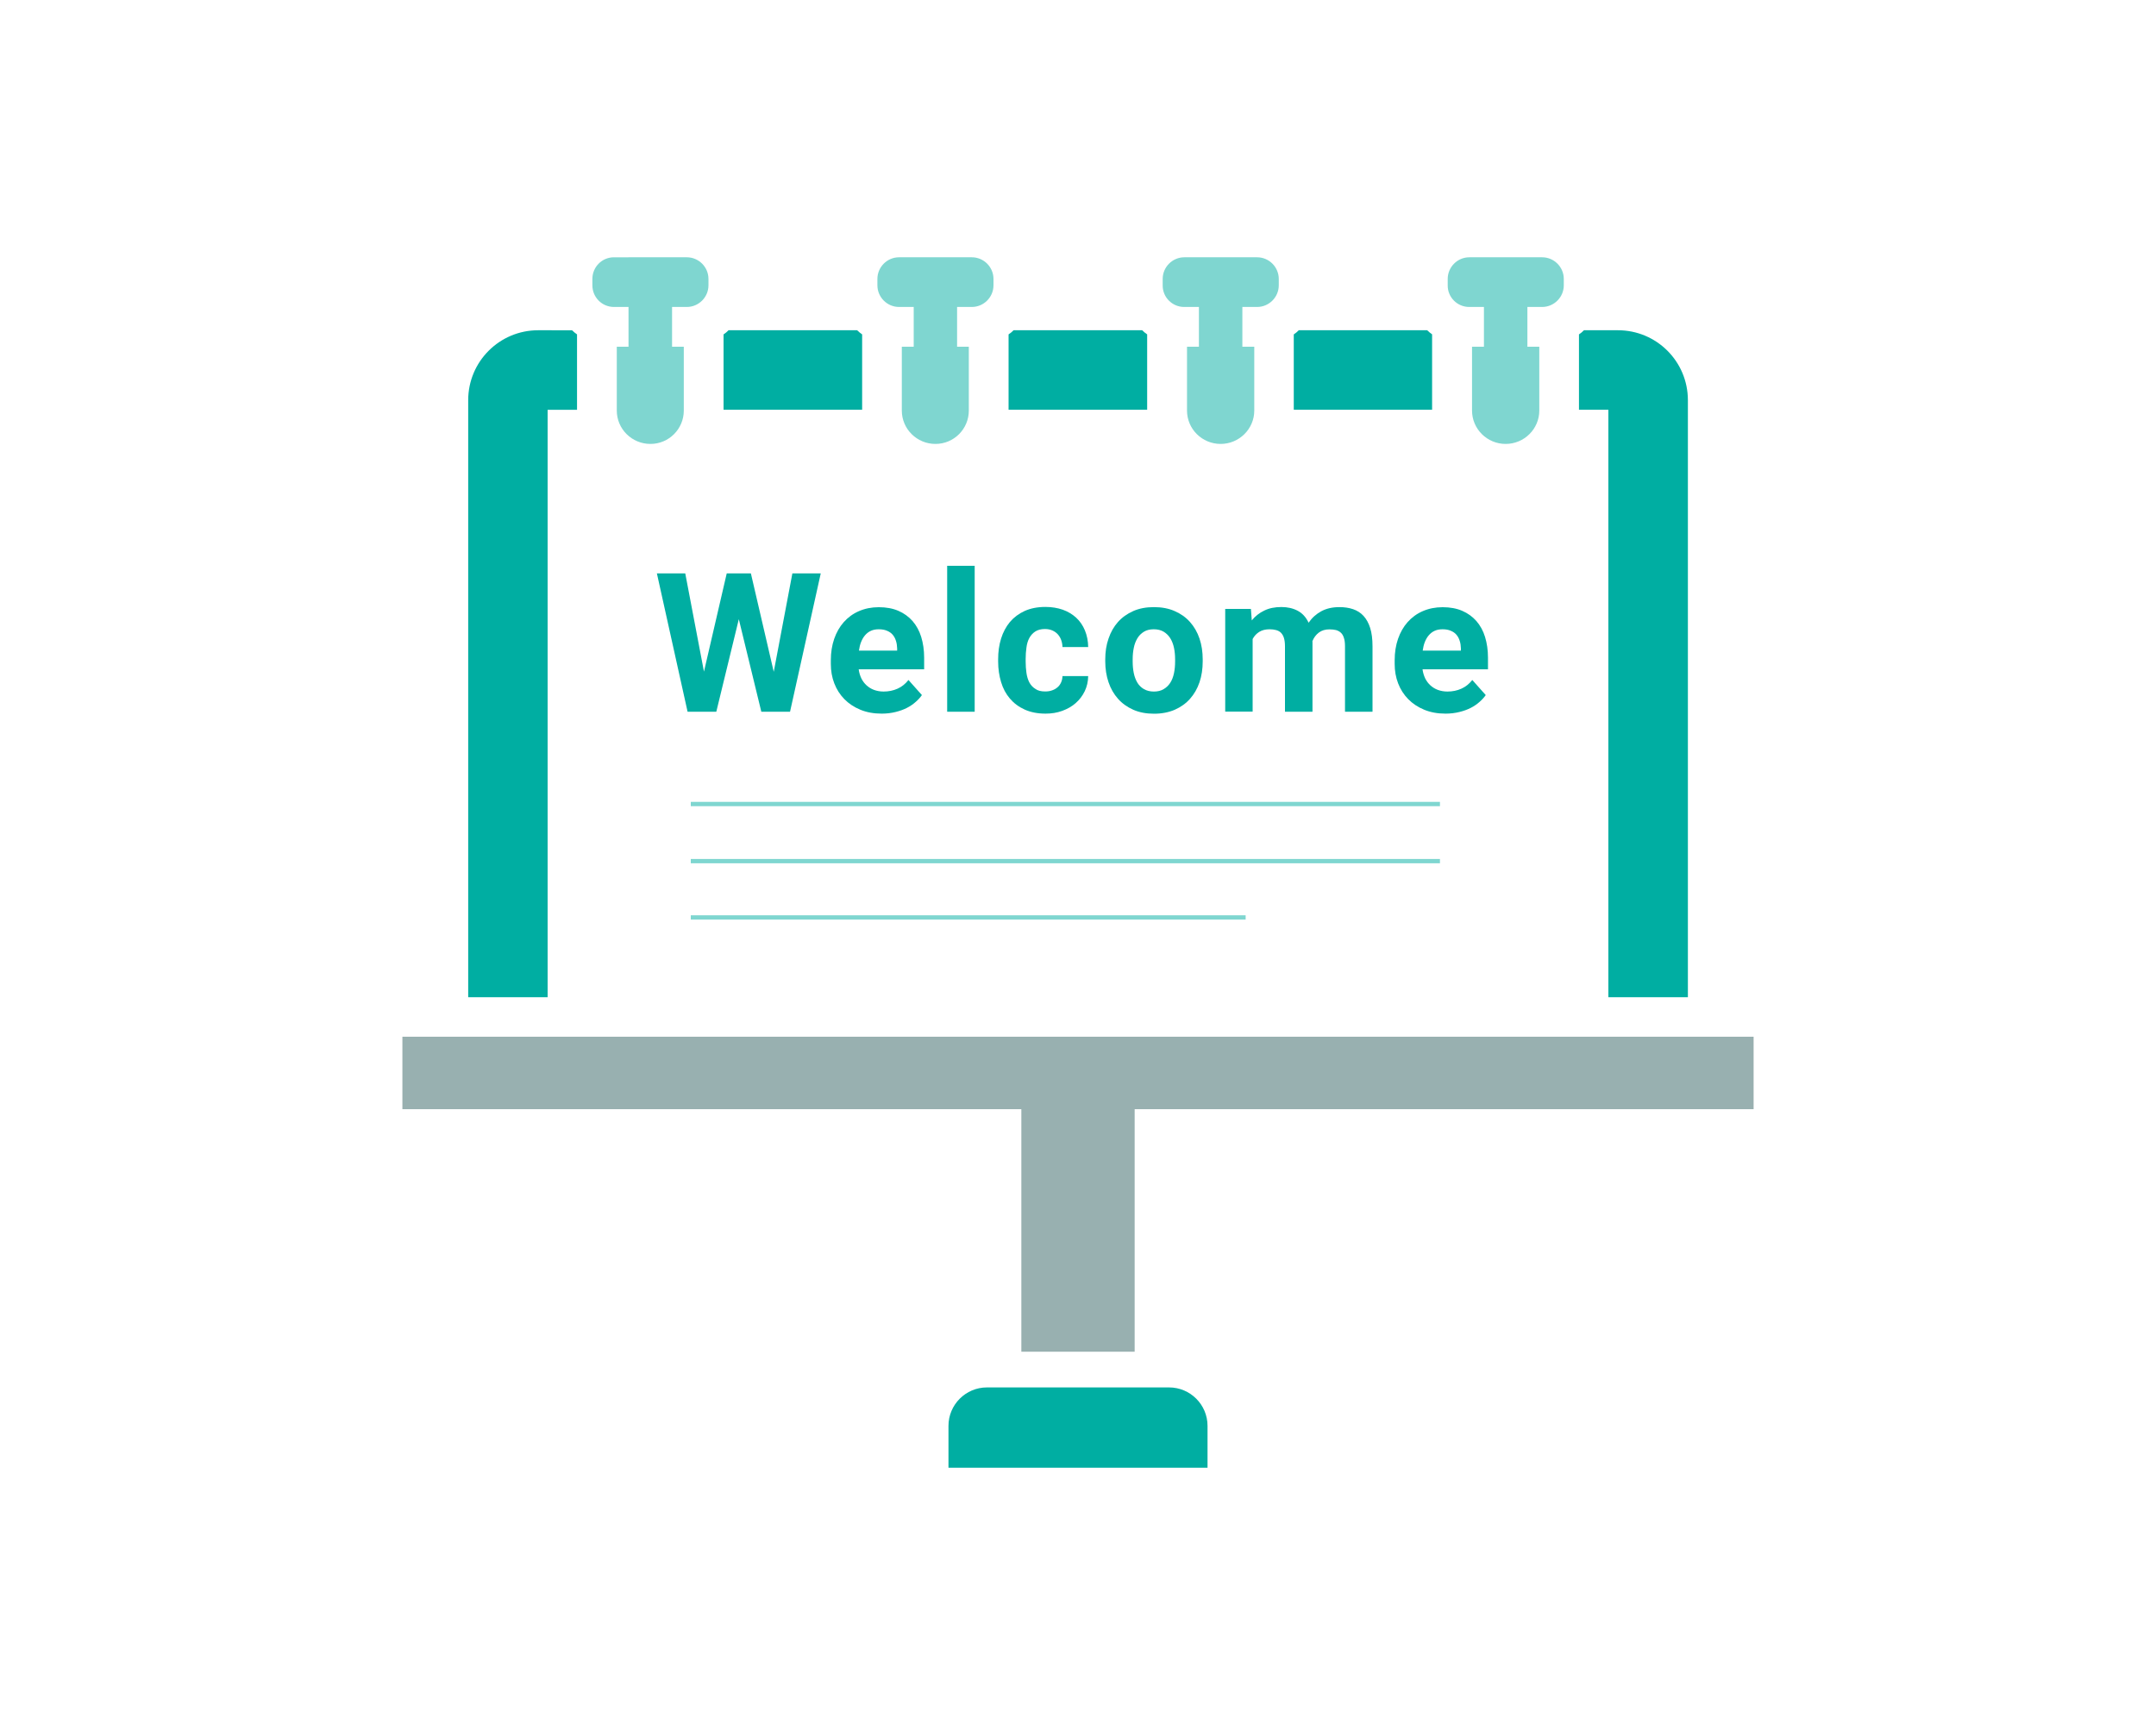 <?xml version="1.0" encoding="utf-8"?>
<!-- Generator: Adobe Illustrator 24.3.0, SVG Export Plug-In . SVG Version: 6.00 Build 0)  -->
<svg version="1.1" id="大きい" xmlns="http://www.w3.org/2000/svg" xmlns:xlink="http://www.w3.org/1999/xlink" x="0px" y="0px"
	 viewBox="0 0 250 200" style="enable-background:new 0 0 250 200;" xml:space="preserve">
<style type="text/css">
	.st0{fill:none;}
	.st1{fill:#00AEA2;}
	.st2{fill:#98B0B0;}
	.st3{fill:none;stroke:#7FD6D0;stroke-width:0.5;stroke-miterlimit:10;}
	.st4{fill:#7FD6D0;}
</style>
<g>
	<g>
		<g>
			<path class="st0" d="M250,177.86c0,12.18-9.97,22.14-22.15,22.14H22.15C9.97,200,0,190.03,0,177.86V22.14C0,9.97,9.97,0,22.15,0
				h205.71C240.03,0,250,9.97,250,22.14V177.86z"/>
		</g>
	</g>
</g>
<g>
	<g>
		<path class="st1" d="M135.56,160.86h-21.12c-2.46,0-4.46,2-4.46,4.46v4.85h30.04v-4.85C140.02,162.86,138.02,160.86,135.56,160.86
			z"/>
		<polygon class="st2" points="46.7,120.2 46.68,120.2 46.68,120.2 46.66,120.2 46.66,128.6 118.43,128.6 118.43,156.72 
			131.57,156.72 131.57,128.6 203.34,128.6 203.34,120.2 		"/>
		<line class="st3" x1="166.97" y1="93.22" x2="80.1" y2="93.22"/>
		<line class="st3" x1="166.97" y1="99.84" x2="80.1" y2="99.84"/>
		<line class="st3" x1="144.44" y1="106.37" x2="80.1" y2="106.37"/>
	</g>
	<path class="st1" d="M133.02,38.77c-0.21-0.14-0.39-0.3-0.58-0.48h-14.91c-0.18,0.18-0.37,0.35-0.58,0.48v8.74h16.07V38.77z"/>
	<path class="st1" d="M99.97,38.77c-0.21-0.14-0.39-0.3-0.58-0.48H84.48c-0.18,0.18-0.37,0.35-0.58,0.48v8.74h16.07V38.77z"/>
	<path class="st1" d="M166.07,38.77c-0.21-0.14-0.39-0.3-0.58-0.48h-14.89c-0.18,0.18-0.37,0.35-0.58,0.48v8.74h16.04V38.77z"/>
	<path class="st1" d="M63.5,115.62V47.51h3.37h0.02l0,0h0.02v-8.74c-0.21-0.14-0.39-0.3-0.58-0.48H62.4c-4.47,0-8.11,3.62-8.11,8.11
		v69.22L63.5,115.62z"/>
	<path class="st1" d="M195.72,115.62V46.4c0-4.5-3.64-8.11-8.11-8.11h-3.94c-0.18,0.18-0.37,0.35-0.58,0.48v8.74h3.41v68.11H195.72z
		"/>
	<path class="st4" d="M71.2,35.59h1.68v2.7v1.91h-1.36v7.31v0.09c0,2.14,1.75,3.87,3.9,3.87c2.14,0,3.87-1.73,3.87-3.87v-0.09V40.2
		h-1.36v-1.91v-2.7h1.71c1.38,0,2.51-1.13,2.51-2.51v-0.74c0-1.38-1.13-2.51-2.51-2.51H71.2c-1.41,0-2.51,1.13-2.51,2.51v0.74
		C68.69,34.46,69.79,35.59,71.2,35.59z"/>
	<path class="st4" d="M104.25,35.59h1.7v2.7v1.91h-1.38v7.31v0.09c0,2.14,1.75,3.87,3.9,3.87c2.14,0,3.87-1.73,3.87-3.87v-0.09V40.2
		h-1.36v-1.91v-2.7h1.71c1.38,0,2.51-1.13,2.51-2.51v-0.74c0-1.38-1.13-2.51-2.51-2.51h-8.44c-1.38,0-2.51,1.13-2.51,2.51v0.74
		C101.74,34.46,102.87,35.59,104.25,35.59z"/>
	<path class="st4" d="M137.31,35.59h1.71v2.7v1.91h-1.38v7.31v0.09c0,2.14,1.75,3.87,3.9,3.87c2.14,0,3.9-1.73,3.9-3.87v-0.09V40.2
		h-1.38v-1.91v-2.7h1.71c1.38,0,2.51-1.13,2.51-2.51v-0.74c0-1.38-1.13-2.51-2.51-2.51h-8.44c-1.38,0-2.51,1.13-2.51,2.51v0.74
		C134.8,34.46,135.93,35.59,137.31,35.59z"/>
	<path class="st4" d="M170.36,35.59h1.71v2.7v1.91h-1.38v7.31v0.09c0,2.14,1.75,3.87,3.9,3.87c2.14,0,3.9-1.73,3.9-3.87v-0.09V40.2
		h-1.38v-1.91v-2.7h1.71c1.38,0,2.51-1.13,2.51-2.51v-0.74c0-1.38-1.13-2.51-2.51-2.51h-8.44c-1.38,0-2.51,1.13-2.51,2.51v0.74
		C167.85,34.46,168.98,35.59,170.36,35.59z"/>
	<g>
		<g>
			<path class="st1" d="M89.72,77.89l2.16-11.41h3.29l-3.56,16.04h-3.33l-2.61-10.73l-2.61,10.73h-3.33l-3.56-16.04h3.29l2.17,11.39
				l2.64-11.39h2.8L89.72,77.89z"/>
			<path class="st1" d="M102.25,82.74c-0.93,0-1.75-0.15-2.48-0.45s-1.35-0.71-1.86-1.23c-0.51-0.52-0.9-1.13-1.17-1.83
				c-0.27-0.7-0.4-1.45-0.4-2.25v-0.43c0-0.9,0.13-1.73,0.39-2.48c0.26-0.75,0.63-1.4,1.11-1.94c0.48-0.54,1.06-0.97,1.75-1.27
				s1.46-0.46,2.31-0.46c0.86,0,1.62,0.14,2.27,0.42c0.65,0.28,1.2,0.68,1.65,1.19c0.44,0.51,0.78,1.12,1,1.84
				c0.22,0.72,0.34,1.52,0.34,2.4v1.35h-7.59c0.05,0.39,0.16,0.74,0.31,1.06c0.16,0.32,0.36,0.58,0.61,0.81
				c0.25,0.22,0.53,0.4,0.86,0.52s0.7,0.19,1.11,0.19c0.58,0,1.12-0.11,1.61-0.33c0.49-0.22,0.91-0.55,1.27-1.01l1.56,1.75
				c-0.19,0.27-0.43,0.54-0.72,0.79c-0.29,0.26-0.62,0.49-1.01,0.69c-0.39,0.2-0.83,0.36-1.32,0.48S102.83,82.74,102.25,82.74z
				 M101.89,72.96c-0.35,0-0.65,0.06-0.91,0.18s-0.48,0.29-0.67,0.51c-0.19,0.22-0.34,0.48-0.46,0.78c-0.12,0.3-0.2,0.64-0.25,1
				h4.43v-0.25c-0.01-0.32-0.05-0.61-0.14-0.88c-0.08-0.27-0.21-0.51-0.38-0.71c-0.17-0.2-0.39-0.35-0.66-0.46
				C102.57,73.01,102.26,72.96,101.89,72.96z"/>
			<path class="st1" d="M113.02,82.52h-3.19V65.6h3.19V82.52z"/>
			<path class="st1" d="M121.2,80.17c0.29,0,0.56-0.04,0.8-0.13c0.24-0.08,0.45-0.2,0.63-0.36c0.18-0.15,0.31-0.34,0.41-0.56
				c0.1-0.22,0.15-0.46,0.16-0.73h2.98c-0.01,0.63-0.14,1.21-0.4,1.75s-0.61,0.99-1.05,1.38c-0.44,0.39-0.96,0.68-1.56,0.9
				s-1.24,0.32-1.93,0.32c-0.93,0-1.73-0.16-2.42-0.47c-0.69-0.31-1.26-0.74-1.72-1.28c-0.46-0.54-0.8-1.17-1.02-1.91
				s-0.34-1.52-0.34-2.36v-0.31c0-0.84,0.11-1.63,0.34-2.37s0.57-1.37,1.02-1.92c0.46-0.54,1.03-0.97,1.71-1.28
				c0.69-0.31,1.49-0.47,2.41-0.47c0.73,0,1.4,0.11,2.01,0.32c0.61,0.22,1.12,0.53,1.56,0.93c0.43,0.4,0.77,0.89,1.01,1.47
				c0.24,0.58,0.37,1.22,0.38,1.93h-2.98c-0.01-0.29-0.06-0.56-0.15-0.81c-0.09-0.25-0.22-0.47-0.39-0.66
				c-0.17-0.19-0.38-0.34-0.63-0.45c-0.25-0.11-0.54-0.17-0.86-0.17c-0.46,0-0.84,0.1-1.13,0.29c-0.29,0.19-0.52,0.45-0.69,0.76
				c-0.17,0.32-0.28,0.69-0.33,1.11c-0.06,0.42-0.09,0.85-0.09,1.3v0.31c0,0.46,0.03,0.89,0.09,1.31c0.06,0.42,0.17,0.79,0.33,1.1
				c0.17,0.32,0.4,0.57,0.69,0.75C120.33,80.08,120.72,80.17,121.2,80.17z"/>
			<path class="st1" d="M128.16,76.45c0-0.87,0.12-1.67,0.38-2.41c0.25-0.74,0.61-1.38,1.09-1.92c0.48-0.54,1.07-0.96,1.77-1.27
				s1.5-0.46,2.4-0.46c0.9,0,1.71,0.15,2.41,0.46c0.71,0.31,1.3,0.73,1.78,1.27c0.48,0.54,0.85,1.18,1.1,1.92
				c0.25,0.74,0.37,1.55,0.37,2.41v0.23c0,0.87-0.12,1.68-0.37,2.42c-0.25,0.74-0.62,1.38-1.1,1.92c-0.48,0.54-1.07,0.96-1.77,1.27
				c-0.7,0.3-1.5,0.46-2.4,0.46c-0.9,0-1.71-0.15-2.41-0.46s-1.29-0.73-1.77-1.27c-0.48-0.54-0.85-1.18-1.1-1.92
				c-0.25-0.74-0.38-1.54-0.38-2.42V76.45z M131.34,76.68c0,0.48,0.04,0.94,0.13,1.37c0.09,0.43,0.23,0.79,0.42,1.11
				c0.19,0.31,0.45,0.56,0.76,0.74c0.31,0.18,0.7,0.28,1.15,0.28c0.44,0,0.82-0.09,1.13-0.28c0.31-0.18,0.57-0.43,0.77-0.74
				c0.2-0.31,0.34-0.68,0.43-1.11s0.13-0.88,0.13-1.37v-0.23c0-0.47-0.04-0.92-0.13-1.34s-0.23-0.79-0.43-1.11s-0.46-0.57-0.77-0.76
				c-0.32-0.19-0.7-0.28-1.15-0.28c-0.44,0-0.82,0.09-1.13,0.28c-0.31,0.19-0.57,0.44-0.76,0.76s-0.34,0.69-0.42,1.11
				c-0.09,0.42-0.13,0.87-0.13,1.34V76.68z"/>
			<path class="st1" d="M145.05,70.6l0.1,1.33c0.4-0.49,0.88-0.87,1.45-1.14c0.57-0.28,1.23-0.41,1.98-0.41
				c0.71,0,1.34,0.14,1.89,0.43c0.55,0.29,0.97,0.75,1.27,1.39c0.39-0.57,0.88-1.01,1.47-1.33s1.29-0.48,2.11-0.48
				c0.58,0,1.11,0.08,1.58,0.24c0.47,0.16,0.88,0.42,1.21,0.78c0.33,0.36,0.59,0.83,0.77,1.4s0.27,1.28,0.27,2.12v7.59h-3.19v-7.59
				c0-0.4-0.04-0.72-0.13-0.98c-0.08-0.26-0.2-0.46-0.36-0.6c-0.15-0.14-0.34-0.24-0.56-0.3c-0.22-0.05-0.47-0.08-0.75-0.08
				c-0.49,0-0.9,0.12-1.23,0.37c-0.33,0.25-0.58,0.58-0.75,1c0,0.04,0,0.08,0.01,0.12c0,0.04,0,0.08,0,0.12v7.94H149v-7.57
				c0-0.4-0.04-0.72-0.12-0.98s-0.2-0.46-0.35-0.61c-0.15-0.15-0.34-0.25-0.57-0.31c-0.22-0.06-0.48-0.09-0.75-0.09
				c-0.47,0-0.87,0.1-1.19,0.3s-0.58,0.47-0.77,0.83v8.42h-3.18V70.6H145.05z"/>
			<path class="st1" d="M167.63,82.74c-0.93,0-1.75-0.15-2.48-0.45s-1.35-0.71-1.86-1.23c-0.51-0.52-0.9-1.13-1.17-1.83
				c-0.27-0.7-0.4-1.45-0.4-2.25v-0.43c0-0.9,0.13-1.73,0.39-2.48c0.26-0.75,0.63-1.4,1.11-1.94c0.48-0.54,1.06-0.97,1.75-1.27
				s1.46-0.46,2.31-0.46c0.86,0,1.62,0.14,2.27,0.42c0.65,0.28,1.2,0.68,1.65,1.19c0.44,0.51,0.78,1.12,1,1.84
				c0.22,0.72,0.34,1.52,0.34,2.4v1.35h-7.59c0.05,0.39,0.16,0.74,0.31,1.06c0.16,0.32,0.36,0.58,0.61,0.81
				c0.25,0.22,0.53,0.4,0.86,0.52s0.7,0.19,1.11,0.19c0.58,0,1.12-0.11,1.61-0.33c0.49-0.22,0.91-0.55,1.27-1.01l1.56,1.75
				c-0.19,0.27-0.43,0.54-0.72,0.79c-0.29,0.26-0.62,0.49-1.01,0.69c-0.39,0.2-0.83,0.36-1.32,0.48S168.21,82.74,167.63,82.74z
				 M167.26,72.96c-0.35,0-0.65,0.06-0.91,0.18s-0.48,0.29-0.67,0.51c-0.19,0.22-0.34,0.48-0.46,0.78c-0.12,0.3-0.2,0.64-0.25,1
				h4.43v-0.25c-0.01-0.32-0.05-0.61-0.14-0.88c-0.08-0.27-0.21-0.51-0.38-0.71c-0.17-0.2-0.39-0.35-0.66-0.46
				C167.95,73.01,167.63,72.96,167.26,72.96z"/>
		</g>
	</g>
</g>
</svg>
